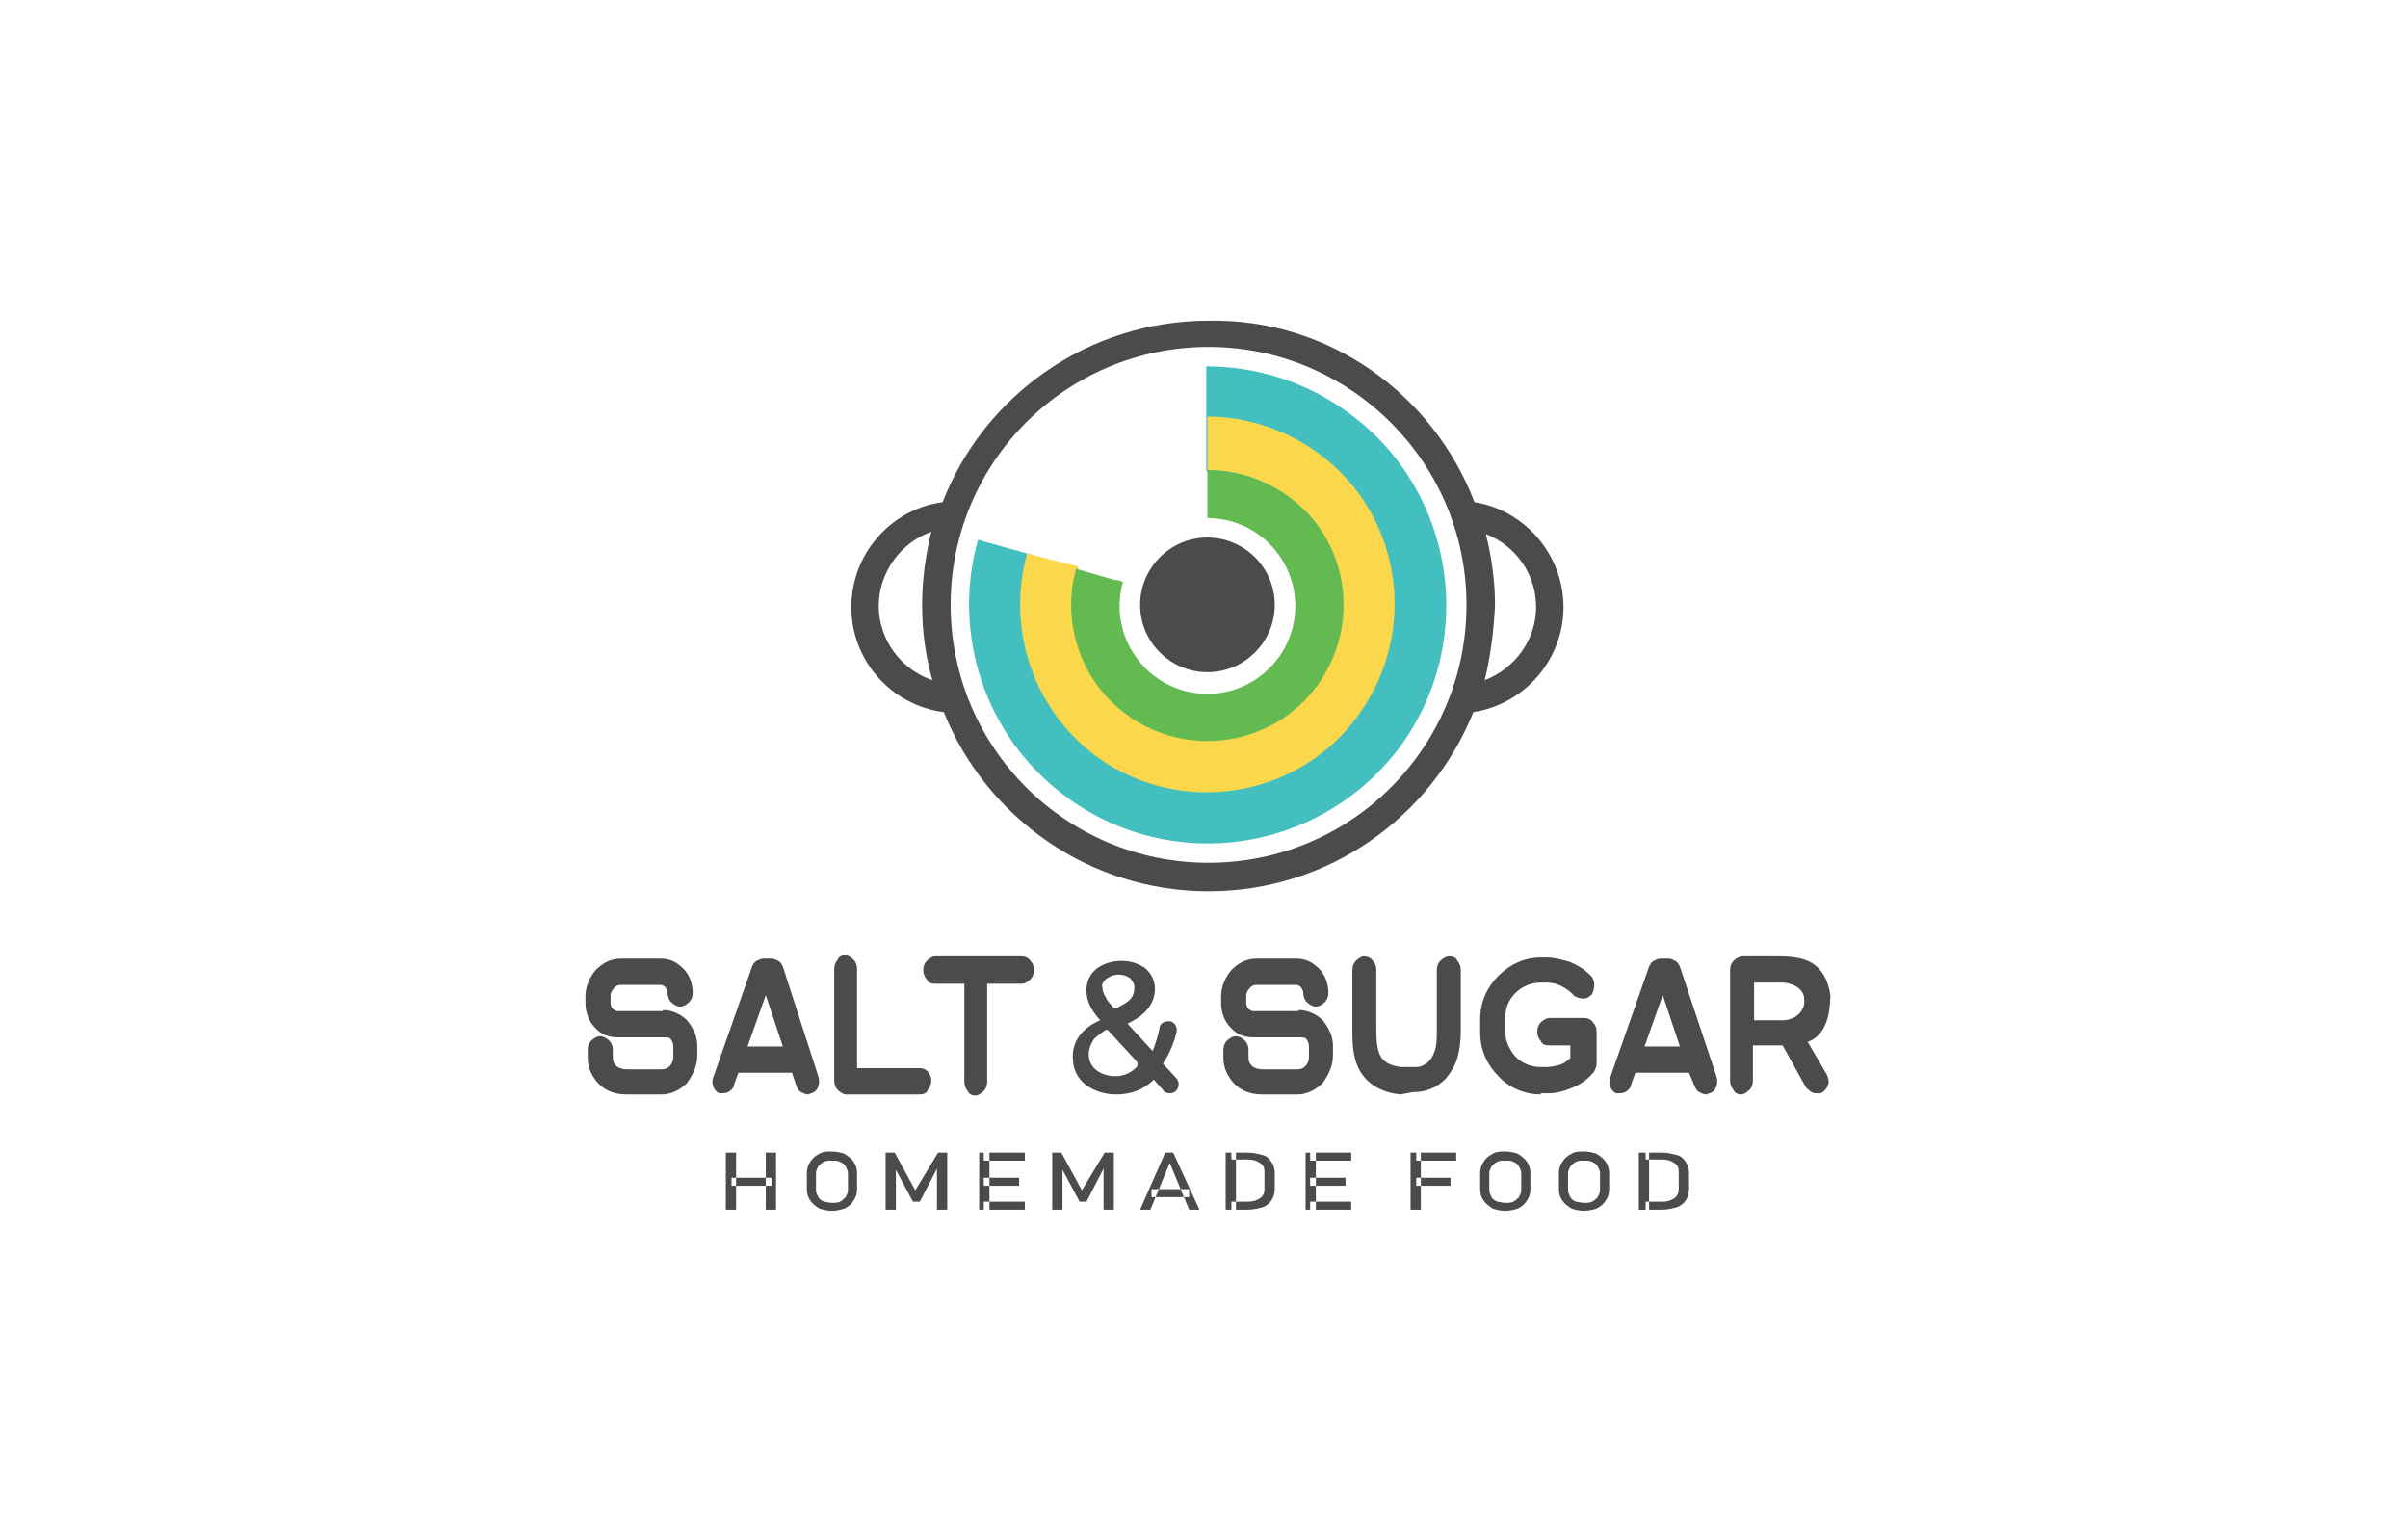 <?xml version="1.0" encoding="utf-8"?>
<!-- Generator: Adobe Illustrator 24.0.2, SVG Export Plug-In . SVG Version: 6.00 Build 0)  -->
<svg version="1.1" id="Layer_1" xmlns="http://www.w3.org/2000/svg" xmlns:xlink="http://www.w3.org/1999/xlink" x="0px" y="0px"
	 viewBox="0 0 211 133" style="enable-background:new 0 0 211 133;" xml:space="preserve">
<style type="text/css">
	.st0{fill-rule:evenodd;clip-rule:evenodd;fill:#4B4B4D;}
	.st1{fill-rule:evenodd;clip-rule:evenodd;fill:#42BFBE;}
	.st2{fill-rule:evenodd;clip-rule:evenodd;fill:#FBD74C;}
	.st3{fill-rule:evenodd;clip-rule:evenodd;fill:#62BA51;}
</style>
<g>
	<path class="st0" d="M111.7,53c0,3.2-2.6,5.9-5.9,5.9c-3.2,0-5.9-2.6-5.9-5.9c0-3.2,2.6-5.9,5.9-5.9C109,47.1,111.7,49.7,111.7,53z
		"/>
	<path class="st0" d="M105.9,30.4c-12.5,0-22.6,10.1-22.6,22.6s10.1,22.6,22.6,22.6c12.5,0,22.6-10.1,22.6-22.6
		S118.3,30.4,105.9,30.4L105.9,30.4z M130.1,59.6c2.6-1,4.5-3.5,4.5-6.4c0-2.9-1.8-5.4-4.4-6.4c0.5,2,0.8,4.1,0.8,6.2
		C130.9,55.3,130.6,57.5,130.1,59.6L130.1,59.6z M129.2,44c4.4,0.7,7.8,4.6,7.8,9.2c0,4.6-3.4,8.5-7.9,9.2
		c-3.7,9.2-12.7,15.7-23.2,15.7c-10.5,0-19.5-6.5-23.2-15.7c-4.6-0.6-8.1-4.5-8.1-9.2c0-4.7,3.5-8.6,8-9.2
		c3.6-9.3,12.7-15.9,23.3-15.9C116.5,27.9,125.6,34.6,129.2,44L129.2,44z M81.7,59.6c-0.6-2.1-0.9-4.3-0.9-6.6
		c0-2.2,0.3-4.3,0.8-6.4C79,47.5,77,50.1,77,53.1C77,56.1,79,58.7,81.7,59.6z"/>
	<path class="st1" d="M118.2,36.2c-3.8-2.8-8.2-4.1-12.5-4.1l0,4.5l0,4.1v0.6c2.4,0,4.9,0.7,7,2.3c5.2,3.9,6.3,11.2,2.4,16.4
		c-3.9,5.2-11.2,6.3-16.4,2.4c-4-3-5.6-8.1-4.3-12.6l-0.2-0.1L90,48.5l-4.3-1.2c-2.3,8.1,0.5,17.2,7.7,22.5
		c9.3,6.9,22.4,4.9,29.3-4.4C129.5,56.1,127.5,43,118.2,36.2z"/>
	<path class="st2" d="M115.5,39.7c-2.9-2.1-6.3-3.2-9.7-3.2h0l0,4.1v0.6c2.4,0,4.9,0.7,7,2.3c5.2,3.9,6.3,11.2,2.4,16.4
		c-3.9,5.2-11.2,6.3-16.4,2.4c-4-3-5.6-8.1-4.3-12.6l-0.2-0.1L90,48.5c-1.8,6.4,0.4,13.6,6.1,17.8c7.3,5.3,17.6,3.7,22.9-3.6
		C124.4,55.3,122.8,45,115.5,39.7z"/>
	<path class="st3" d="M115.4,60.1c-3.9,5.3-11.4,6.4-16.7,2.5c-4.1-3-5.7-8.2-4.4-12.8l0.2,0.1l3.1,0.9l0.1,0l0.5,0.1l0.2,0.1
		c-0.2,0.7-0.3,1.4-0.3,2.1c0,4.2,3.4,7.7,7.7,7.7c4.2,0,7.7-3.4,7.7-7.7c0-4.2-3.4-7.7-7.7-7.7h0v-0.8l0-3.2v-0.2
		c2.5,0,5,0.8,7.1,2.3C118.2,47.3,119.3,54.8,115.4,60.1z"/>
	<path class="st0" d="M58.1,88.5c0.8,0,1.6,0.4,2.1,0.9c0.5,0.6,0.9,1.4,0.9,2.2v0.9l0,0c0,0.9-0.4,1.7-0.9,2.4
		c-0.6,0.6-1.4,1-2.2,1h-3.1c-1,0-1.8-0.3-2.4-0.9c-0.6-0.6-1-1.4-1-2.3v-0.7c0-0.3,0.1-0.6,0.3-0.8c0.2-0.2,0.5-0.4,0.8-0.4
		c0.3,0,0.6,0.2,0.8,0.4h0c0.2,0.2,0.3,0.5,0.3,0.8v0.7c0,0.3,0.1,0.5,0.3,0.7c0.2,0.2,0.6,0.3,0.9,0.3H58c0.3,0,0.5-0.1,0.7-0.3
		c0.2-0.2,0.3-0.5,0.3-0.8v-0.9c0-0.2-0.1-0.5-0.2-0.6c-0.1-0.2-0.3-0.2-0.6-0.2h-4.1c-0.8,0-1.5-0.3-2-0.9
		c-0.5-0.5-0.8-1.3-0.8-2.1v-0.6c0-0.9,0.4-1.7,0.9-2.3c0.6-0.6,1.3-1,2.2-1h3.5c0.8,0,1.4,0.3,2,0.9c0.5,0.5,0.8,1.3,0.8,2.1
		c0,0.3-0.1,0.6-0.3,0.8c-0.2,0.2-0.5,0.4-0.8,0.4c-0.3,0-0.6-0.2-0.8-0.4c-0.2-0.2-0.3-0.5-0.3-0.8c0-0.2-0.1-0.3-0.2-0.5
		c-0.1-0.1-0.3-0.2-0.4-0.2h-3.5c-0.2,0-0.5,0.1-0.6,0.3c-0.2,0.2-0.3,0.4-0.3,0.7v0.6c0,0.2,0.1,0.4,0.2,0.5
		c0.1,0.1,0.3,0.2,0.4,0.2H58.1L58.1,88.5z M96.9,85.8c0.3-0.2,0.6-0.4,1.1-0.4c0.4,0,0.7,0.1,1,0.3c0.2,0.2,0.4,0.5,0.4,0.8
		c0,0.4-0.1,0.8-0.4,1.1c-0.2,0.2-0.5,0.4-1.1,0.7c-0.1,0.1-0.3,0.1-0.4-0.1c-0.4-0.4-0.5-0.6-0.6-0.8c-0.2-0.3-0.3-0.6-0.3-0.9
		C96.5,86.4,96.6,86.1,96.9,85.8L96.9,85.8z M97.7,94.3c-0.6,0-1.2-0.2-1.6-0.5c-0.4-0.3-0.7-0.8-0.7-1.4c0-0.5,0.2-1,0.5-1.4
		c0.2-0.2,0.5-0.4,0.9-0.7c0.1-0.1,0.3-0.1,0.4,0.1l2.4,2.6c0.1,0.1,0.1,0.4,0,0.5C99,94.1,98.4,94.3,97.7,94.3L97.7,94.3z
		 M101.9,93.2c0.6-0.9,1-1.9,1.2-2.8c0.1-0.5-0.3-1-0.8-0.9c-0.4,0-0.7,0.3-0.7,0.6c-0.1,0.6-0.4,1.5-0.6,2l-2.2-2.4
		c0.6-0.3,1.1-0.6,1.5-1c0.6-0.6,0.9-1.3,0.9-2c0-0.8-0.3-1.4-0.9-1.9c-0.6-0.4-1.3-0.6-2-0.6c-0.8,0-1.5,0.2-2.1,0.6
		c-0.7,0.5-1,1.2-1,2c0,0.9,0.4,1.7,1.2,2.6c-1.6,0.7-2.4,1.8-2.4,3.2c0,1.1,0.4,1.9,1.2,2.5c0.7,0.5,1.6,0.8,2.6,0.8
		c1.3,0,2.4-0.4,3.3-1.3l0.8,0.9c0.1,0.2,0.4,0.3,0.6,0.3c0.7,0,1-0.8,0.6-1.3L101.9,93.2L101.9,93.2z M156.3,86.1h-2.6v3.3h2.5l0,0
		c0.8,0,1.4-0.4,1.7-0.9v0c0.1-0.2,0.2-0.4,0.2-0.7c0-0.2,0-0.5-0.1-0.7C157.8,86.6,157.2,86.2,156.3,86.1L156.3,86.1z M158.4,91.3
		l1.7,2.9l0,0c0.1,0.3,0.2,0.6,0.1,0.8c-0.1,0.3-0.2,0.5-0.5,0.7l0,0c-0.1,0.1-0.2,0.1-0.3,0.1c-0.1,0-0.2,0-0.3,0
		c-0.2,0-0.4-0.1-0.5-0.2h0c-0.1-0.1-0.3-0.2-0.4-0.4l0,0l-2-3.6l-2.6,0v3.1c0,0.3-0.1,0.6-0.3,0.8l0,0c-0.2,0.2-0.5,0.4-0.7,0.4
		c-0.3,0-0.6-0.1-0.7-0.4c-0.2-0.2-0.3-0.5-0.3-0.8h0l0-9.7h0c0-0.3,0.1-0.6,0.3-0.8v0c0.2-0.2,0.5-0.4,0.8-0.4h3
		c1.2,0,2.3,0.1,3.1,0.6h0c0.8,0.5,1.4,1.4,1.6,2.9l0,0C160.3,87.4,160.6,90.5,158.4,91.3L158.4,91.3z M135,95.9
		c-1.4,0-2.8-0.6-3.7-1.6v0c-1-1-1.6-2.3-1.6-3.8v-1.2c0-1.5,0.6-2.8,1.6-3.8c1-1,2.3-1.6,3.7-1.6h0.5c0.7,0,1.4,0.2,2.1,0.4
		c0.7,0.3,1.3,0.7,1.8,1.2l0,0c0.2,0.2,0.3,0.5,0.3,0.8c0,0.3-0.1,0.6-0.2,0.8l0,0c0,0,0,0.1-0.1,0.1c-0.2,0.2-0.4,0.3-0.7,0.3
		c-0.2,0-0.5-0.1-0.7-0.2c0,0-0.1,0-0.1-0.1l0,0c-0.3-0.3-0.7-0.6-1.1-0.8c-0.4-0.2-0.8-0.3-1.3-0.3H135c-0.9,0-1.7,0.4-2.2,0.9
		c-0.6,0.6-0.9,1.3-0.9,2.2v1.2c0,0.9,0.4,1.6,0.9,2.2c0.6,0.6,1.4,0.9,2.2,0.9h0.5c0.4,0,0.8-0.1,1.2-0.2c0.3-0.1,0.6-0.3,0.9-0.6
		v-1.1h-1.9c-0.3,0-0.6-0.1-0.7-0.4c-0.2-0.2-0.3-0.5-0.3-0.8c0-0.3,0.1-0.6,0.3-0.8c0.2-0.2,0.5-0.4,0.8-0.4h3
		c0.3,0,0.6,0.1,0.8,0.4v0c0.2,0.2,0.3,0.5,0.3,0.8v2.8c0,0.1,0,0.3-0.1,0.4v0c0,0.1-0.1,0.3-0.2,0.4l0,0c-0.5,0.6-1.1,1-1.8,1.3
		c-0.7,0.3-1.4,0.5-2.1,0.5H135L135,95.9z M122.7,95.9c-1.8-0.2-2.9-1-3.5-2c-0.6-1-0.7-2.2-0.7-3.5V85c0-0.3,0.1-0.6,0.3-0.8
		c0.2-0.2,0.5-0.4,0.7-0.4c0.3,0,0.6,0.1,0.8,0.4c0.2,0.2,0.3,0.5,0.3,0.8v5.3c0,1,0.1,1.8,0.4,2.3c0.3,0.5,0.9,0.8,1.8,0.9h1
		c0.3,0,0.6,0,0.8-0.1c0.2-0.1,0.4-0.2,0.6-0.4l0,0c0.3-0.3,0.5-0.8,0.6-1.2c0.1-0.5,0.1-1,0.1-1.4V85c0-0.3,0.1-0.6,0.3-0.8
		c0.2-0.2,0.5-0.4,0.8-0.4c0.3,0,0.6,0.1,0.7,0.4l0,0c0.2,0.2,0.3,0.5,0.3,0.8v5.3c0,0.9-0.1,1.7-0.3,2.4v0c-0.2,0.7-0.6,1.3-1,1.8
		l0,0c-0.4,0.4-0.8,0.7-1.3,0.9c-0.5,0.2-1,0.3-1.6,0.3L122.7,95.9L122.7,95.9L122.7,95.9z M113.8,88.5c0.8,0,1.6,0.4,2.1,0.9
		c0.5,0.6,0.9,1.4,0.9,2.2v0.9l0,0c0,0.9-0.4,1.7-0.9,2.4c-0.6,0.6-1.4,1-2.2,1h-3.1c-1,0-1.8-0.3-2.4-0.9c-0.6-0.6-1-1.4-1-2.3
		v-0.7c0-0.3,0.1-0.6,0.3-0.8c0.2-0.2,0.5-0.4,0.8-0.4c0.3,0,0.6,0.2,0.8,0.4c0.2,0.2,0.3,0.5,0.3,0.8v0.7c0,0.3,0.1,0.5,0.3,0.7
		c0.2,0.2,0.6,0.3,0.9,0.3h3.1c0.3,0,0.5-0.1,0.7-0.3c0.2-0.2,0.3-0.5,0.3-0.8v-0.9c0-0.2-0.1-0.5-0.2-0.6c-0.1-0.2-0.3-0.2-0.6-0.2
		h-4.1c-0.8,0-1.5-0.3-2-0.9c-0.5-0.5-0.8-1.3-0.8-2.1v-0.6c0-0.9,0.4-1.7,0.9-2.3c0.6-0.6,1.3-1,2.2-1h3.5c0.8,0,1.4,0.3,2,0.9
		c0.5,0.5,0.8,1.3,0.8,2.1c0,0.3-0.1,0.6-0.3,0.8c-0.2,0.2-0.5,0.4-0.8,0.4c-0.3,0-0.6-0.2-0.8-0.4c-0.2-0.2-0.3-0.5-0.3-0.8
		c0-0.2-0.1-0.3-0.2-0.5c-0.1-0.1-0.3-0.2-0.4-0.2h-3.5c-0.2,0-0.5,0.1-0.6,0.3c-0.2,0.2-0.3,0.4-0.3,0.7v0.6c0,0.2,0.1,0.4,0.2,0.5
		l0,0c0.1,0.1,0.3,0.2,0.4,0.2H113.8L113.8,88.5z M89.5,83.8c0.3,0,0.6,0.1,0.8,0.4c0.2,0.2,0.3,0.5,0.3,0.8c0,0.3-0.1,0.6-0.3,0.8
		c-0.2,0.2-0.5,0.4-0.7,0.4v0l-3.1,0v8.6c0,0.3-0.1,0.6-0.3,0.8l0,0c-0.2,0.2-0.5,0.4-0.7,0.4c-0.3,0-0.6-0.1-0.7-0.4
		c-0.2-0.2-0.3-0.5-0.3-0.8v-8.6l-2.6,0l0,0c-0.3,0-0.6-0.1-0.7-0.4c-0.2-0.2-0.3-0.5-0.3-0.8c0-0.3,0.1-0.6,0.3-0.8
		c0.2-0.2,0.5-0.4,0.7-0.4v0L89.5,83.8L89.5,83.8L89.5,83.8z M80.6,93.6h-5.5l0-8.7h0c0-0.3-0.1-0.6-0.3-0.8
		c-0.2-0.2-0.5-0.4-0.7-0.4c-0.3,0-0.6,0.1-0.7,0.4l0,0c-0.2,0.2-0.3,0.5-0.3,0.8h0l0,9.8h0c0,0.3,0.1,0.6,0.3,0.8
		c0.2,0.2,0.5,0.4,0.7,0.4h6.5c0.3,0,0.6-0.1,0.7-0.4c0.2-0.2,0.3-0.5,0.3-0.8c0-0.3-0.1-0.6-0.3-0.8v0
		C81.1,93.7,80.9,93.6,80.6,93.6L80.6,93.6z M147.2,91.7l-1.5-4.5l-1.6,4.5H147.2L147.2,91.7z M150.4,94.3c0.1,0.3,0.1,0.6,0,0.9v0
		c-0.1,0.3-0.3,0.5-0.6,0.6l0,0l0,0l0,0c-0.1,0-0.2,0.1-0.3,0.1c-0.2,0-0.4-0.1-0.6-0.2c-0.2-0.1-0.3-0.3-0.4-0.5l0,0L148,94h-4.7
		l-0.4,1.1h0c0,0,0,0.1,0,0.1l0,0c-0.1,0.2-0.3,0.4-0.5,0.5l0,0c-0.2,0.1-0.5,0.1-0.7,0.1l0,0c0,0-0.1,0-0.1,0v0
		c-0.2-0.1-0.4-0.3-0.5-0.6c-0.1-0.3-0.1-0.6,0-0.8v0l3.4-9.7l0,0c0.1-0.2,0.2-0.4,0.4-0.5c0.2-0.1,0.4-0.2,0.6-0.2h0.7
		c0.2,0,0.4,0.1,0.6,0.2l0,0c0.2,0.1,0.3,0.3,0.4,0.5v0L150.4,94.3L150.4,94.3L150.4,94.3z M68.6,91.7l-1.5-4.5l-1.6,4.5H68.6
		L68.6,91.7z M71.7,94.3c0.1,0.3,0.1,0.6,0,0.9v0c-0.1,0.3-0.3,0.5-0.6,0.6l0,0l0,0l0,0c-0.1,0-0.2,0.1-0.3,0.1
		c-0.2,0-0.4-0.1-0.6-0.2h0c-0.2-0.1-0.3-0.3-0.4-0.5l0,0L69.4,94h-4.7l-0.4,1.1h0c0,0,0,0.1,0,0.1l0,0c-0.1,0.2-0.3,0.4-0.5,0.5
		c-0.2,0.1-0.5,0.1-0.7,0.1l0,0c0,0-0.1,0-0.1,0v0c-0.2-0.1-0.4-0.3-0.5-0.6c-0.1-0.3-0.1-0.6,0-0.8v0l3.4-9.7l0,0
		c0.1-0.2,0.2-0.4,0.4-0.5l0,0c0.2-0.1,0.4-0.2,0.6-0.2h0.7c0.2,0,0.4,0.1,0.6,0.2l0,0c0.2,0.1,0.3,0.3,0.4,0.5v0L71.7,94.3
		L71.7,94.3z"/>
	<path class="st0" d="M67.1,101H68v5h-0.9V101L67.1,101z M63.6,101h0.9v5h-0.9V101L63.6,101z M64.1,103.2v0.7h3.5v-0.7H64.1
		L64.1,103.2z M72.9,106.1c-0.4,0-0.8-0.1-1.1-0.2c-0.3-0.2-0.6-0.4-0.8-0.7c-0.2-0.3-0.3-0.6-0.3-1v-1.4c0-0.4,0.1-0.7,0.3-1
		c0.2-0.3,0.4-0.5,0.8-0.7c0.3-0.2,0.7-0.2,1.1-0.2c0.4,0,0.8,0.1,1.1,0.2c0.3,0.2,0.6,0.4,0.8,0.7c0.2,0.3,0.3,0.6,0.3,1v1.4
		c0,0.4-0.1,0.7-0.3,1c-0.2,0.3-0.4,0.5-0.8,0.7C73.7,106,73.3,106.1,72.9,106.1L72.9,106.1z M72.9,105.4c0.3,0,0.5,0,0.7-0.1
		c0.2-0.1,0.3-0.2,0.5-0.4c0.1-0.2,0.2-0.4,0.2-0.6v-1.5c0-0.2-0.1-0.4-0.2-0.6c-0.1-0.2-0.3-0.3-0.5-0.4c-0.2-0.1-0.4-0.1-0.7-0.1
		c-0.3,0-0.5,0-0.7,0.1c-0.2,0.1-0.3,0.2-0.5,0.4c-0.1,0.2-0.2,0.4-0.2,0.6v1.5c0,0.2,0.1,0.4,0.2,0.6c0.1,0.2,0.3,0.3,0.5,0.4
		C72.4,105.3,72.6,105.4,72.9,105.4L72.9,105.4z M82.2,101H83v5h-0.9v-3.8l0,0.2l-1.5,2.9h-0.6l-1.5-2.8l0-0.3v3.8h-0.9v-5h0.8
		l1.8,3.3L82.2,101L82.2,101z M85.8,101h0.9v5h-0.9V101L85.8,101z M86.2,105.3v0.7h3.6v-0.7H86.2L86.2,105.3z M86.2,103.2v0.7h3.1
		v-0.7H86.2L86.2,103.2z M86.2,101v0.7h3.6V101H86.2L86.2,101z M96.8,101h0.8v5h-0.9v-3.8l0,0.2l-1.5,2.9h-0.6l-1.5-2.8l0-0.3v3.8
		h-0.9v-5h0.8l1.8,3.3L96.8,101L96.8,101z M102.1,101h0.7l2.3,5h-0.9l-1.7-4.1l-1.7,4.1h-0.9L102.1,101L102.1,101z M100.9,104.2v0.7
		h3.3v-0.7H100.9L100.9,104.2z M107.9,105.3h1.4c0.5,0,0.8-0.1,1.1-0.3c0.3-0.2,0.4-0.5,0.4-0.8v-1.5c0-0.4-0.1-0.6-0.4-0.8
		c-0.3-0.2-0.6-0.3-1.1-0.3h-1.4V101h1.4c0.5,0,0.9,0.1,1.3,0.2s0.6,0.3,0.8,0.6c0.2,0.3,0.3,0.6,0.3,1v1.4c0,0.4-0.1,0.7-0.3,1
		c-0.2,0.3-0.5,0.5-0.8,0.6c-0.4,0.1-0.8,0.2-1.3,0.2h-1.4V105.3L107.9,105.3z M107.4,101v5h0.9v-5H107.4L107.4,101z M114.4,101h0.9
		v5h-0.9V101L114.4,101z M114.8,105.3v0.7h3.6v-0.7H114.8L114.8,105.3z M114.8,103.2v0.7h3.1v-0.7H114.8L114.8,103.2z M114.8,101
		v0.7h3.6V101H114.8L114.8,101z M123.6,101h0.9v5h-0.9V101L123.6,101z M124.1,103.2v0.7h3v-0.7H124.1L124.1,103.2z M124.1,101v0.7
		h3.5V101H124.1L124.1,101z M131.9,106.1c-0.4,0-0.8-0.1-1.1-0.2c-0.3-0.2-0.6-0.4-0.8-0.7c-0.2-0.3-0.3-0.6-0.3-1v-1.4
		c0-0.4,0.1-0.7,0.3-1c0.2-0.3,0.4-0.5,0.8-0.7c0.3-0.2,0.7-0.2,1.1-0.2c0.4,0,0.8,0.1,1.1,0.2c0.3,0.2,0.6,0.4,0.8,0.7
		c0.2,0.3,0.3,0.6,0.3,1v1.4c0,0.4-0.1,0.7-0.3,1c-0.2,0.3-0.4,0.5-0.8,0.7C132.7,106,132.3,106.1,131.9,106.1L131.9,106.1z
		 M131.9,105.4c0.3,0,0.5,0,0.7-0.1c0.2-0.1,0.3-0.2,0.5-0.4c0.1-0.2,0.2-0.4,0.2-0.6v-1.5c0-0.2-0.1-0.4-0.2-0.6
		c-0.1-0.2-0.3-0.3-0.5-0.4c-0.2-0.1-0.4-0.1-0.7-0.1c-0.3,0-0.5,0-0.7,0.1c-0.2,0.1-0.3,0.2-0.5,0.4c-0.1,0.2-0.2,0.4-0.2,0.6v1.5
		c0,0.2,0.1,0.4,0.2,0.6c0.1,0.2,0.3,0.3,0.5,0.4C131.4,105.3,131.6,105.4,131.9,105.4L131.9,105.4z M138.8,106.1
		c-0.4,0-0.8-0.1-1.1-0.2c-0.3-0.2-0.6-0.4-0.8-0.7c-0.2-0.3-0.3-0.6-0.3-1v-1.4c0-0.4,0.1-0.7,0.3-1c0.2-0.3,0.4-0.5,0.8-0.7
		c0.3-0.2,0.7-0.2,1.1-0.2c0.4,0,0.8,0.1,1.1,0.2c0.3,0.2,0.6,0.4,0.8,0.7c0.2,0.3,0.3,0.6,0.3,1v1.4c0,0.4-0.1,0.7-0.3,1
		c-0.2,0.3-0.4,0.5-0.8,0.7C139.6,106,139.2,106.1,138.8,106.1L138.8,106.1z M138.8,105.4c0.3,0,0.5,0,0.7-0.1
		c0.2-0.1,0.3-0.2,0.5-0.4c0.1-0.2,0.2-0.4,0.2-0.6v-1.5c0-0.2-0.1-0.4-0.2-0.6c-0.1-0.2-0.3-0.3-0.5-0.4c-0.2-0.1-0.4-0.1-0.7-0.1
		c-0.3,0-0.5,0-0.7,0.1c-0.2,0.1-0.3,0.2-0.5,0.4c-0.1,0.2-0.2,0.4-0.2,0.6v1.5c0,0.2,0.1,0.4,0.2,0.6c0.1,0.2,0.3,0.3,0.5,0.4
		C138.3,105.3,138.5,105.4,138.8,105.4L138.8,105.4z M144.2,105.3h1.4c0.5,0,0.8-0.1,1.1-0.3c0.3-0.2,0.4-0.5,0.4-0.8v-1.5
		c0-0.4-0.1-0.6-0.4-0.8c-0.3-0.2-0.6-0.3-1.1-0.3h-1.4V101h1.4c0.5,0,0.9,0.1,1.3,0.2c0.4,0.1,0.6,0.3,0.8,0.6
		c0.2,0.3,0.3,0.6,0.3,1v1.4c0,0.4-0.1,0.7-0.3,1c-0.2,0.3-0.5,0.5-0.8,0.6c-0.4,0.1-0.8,0.2-1.3,0.2h-1.4V105.3L144.2,105.3z
		 M143.6,101v5h0.9v-5H143.6z"/>
</g>
</svg>
